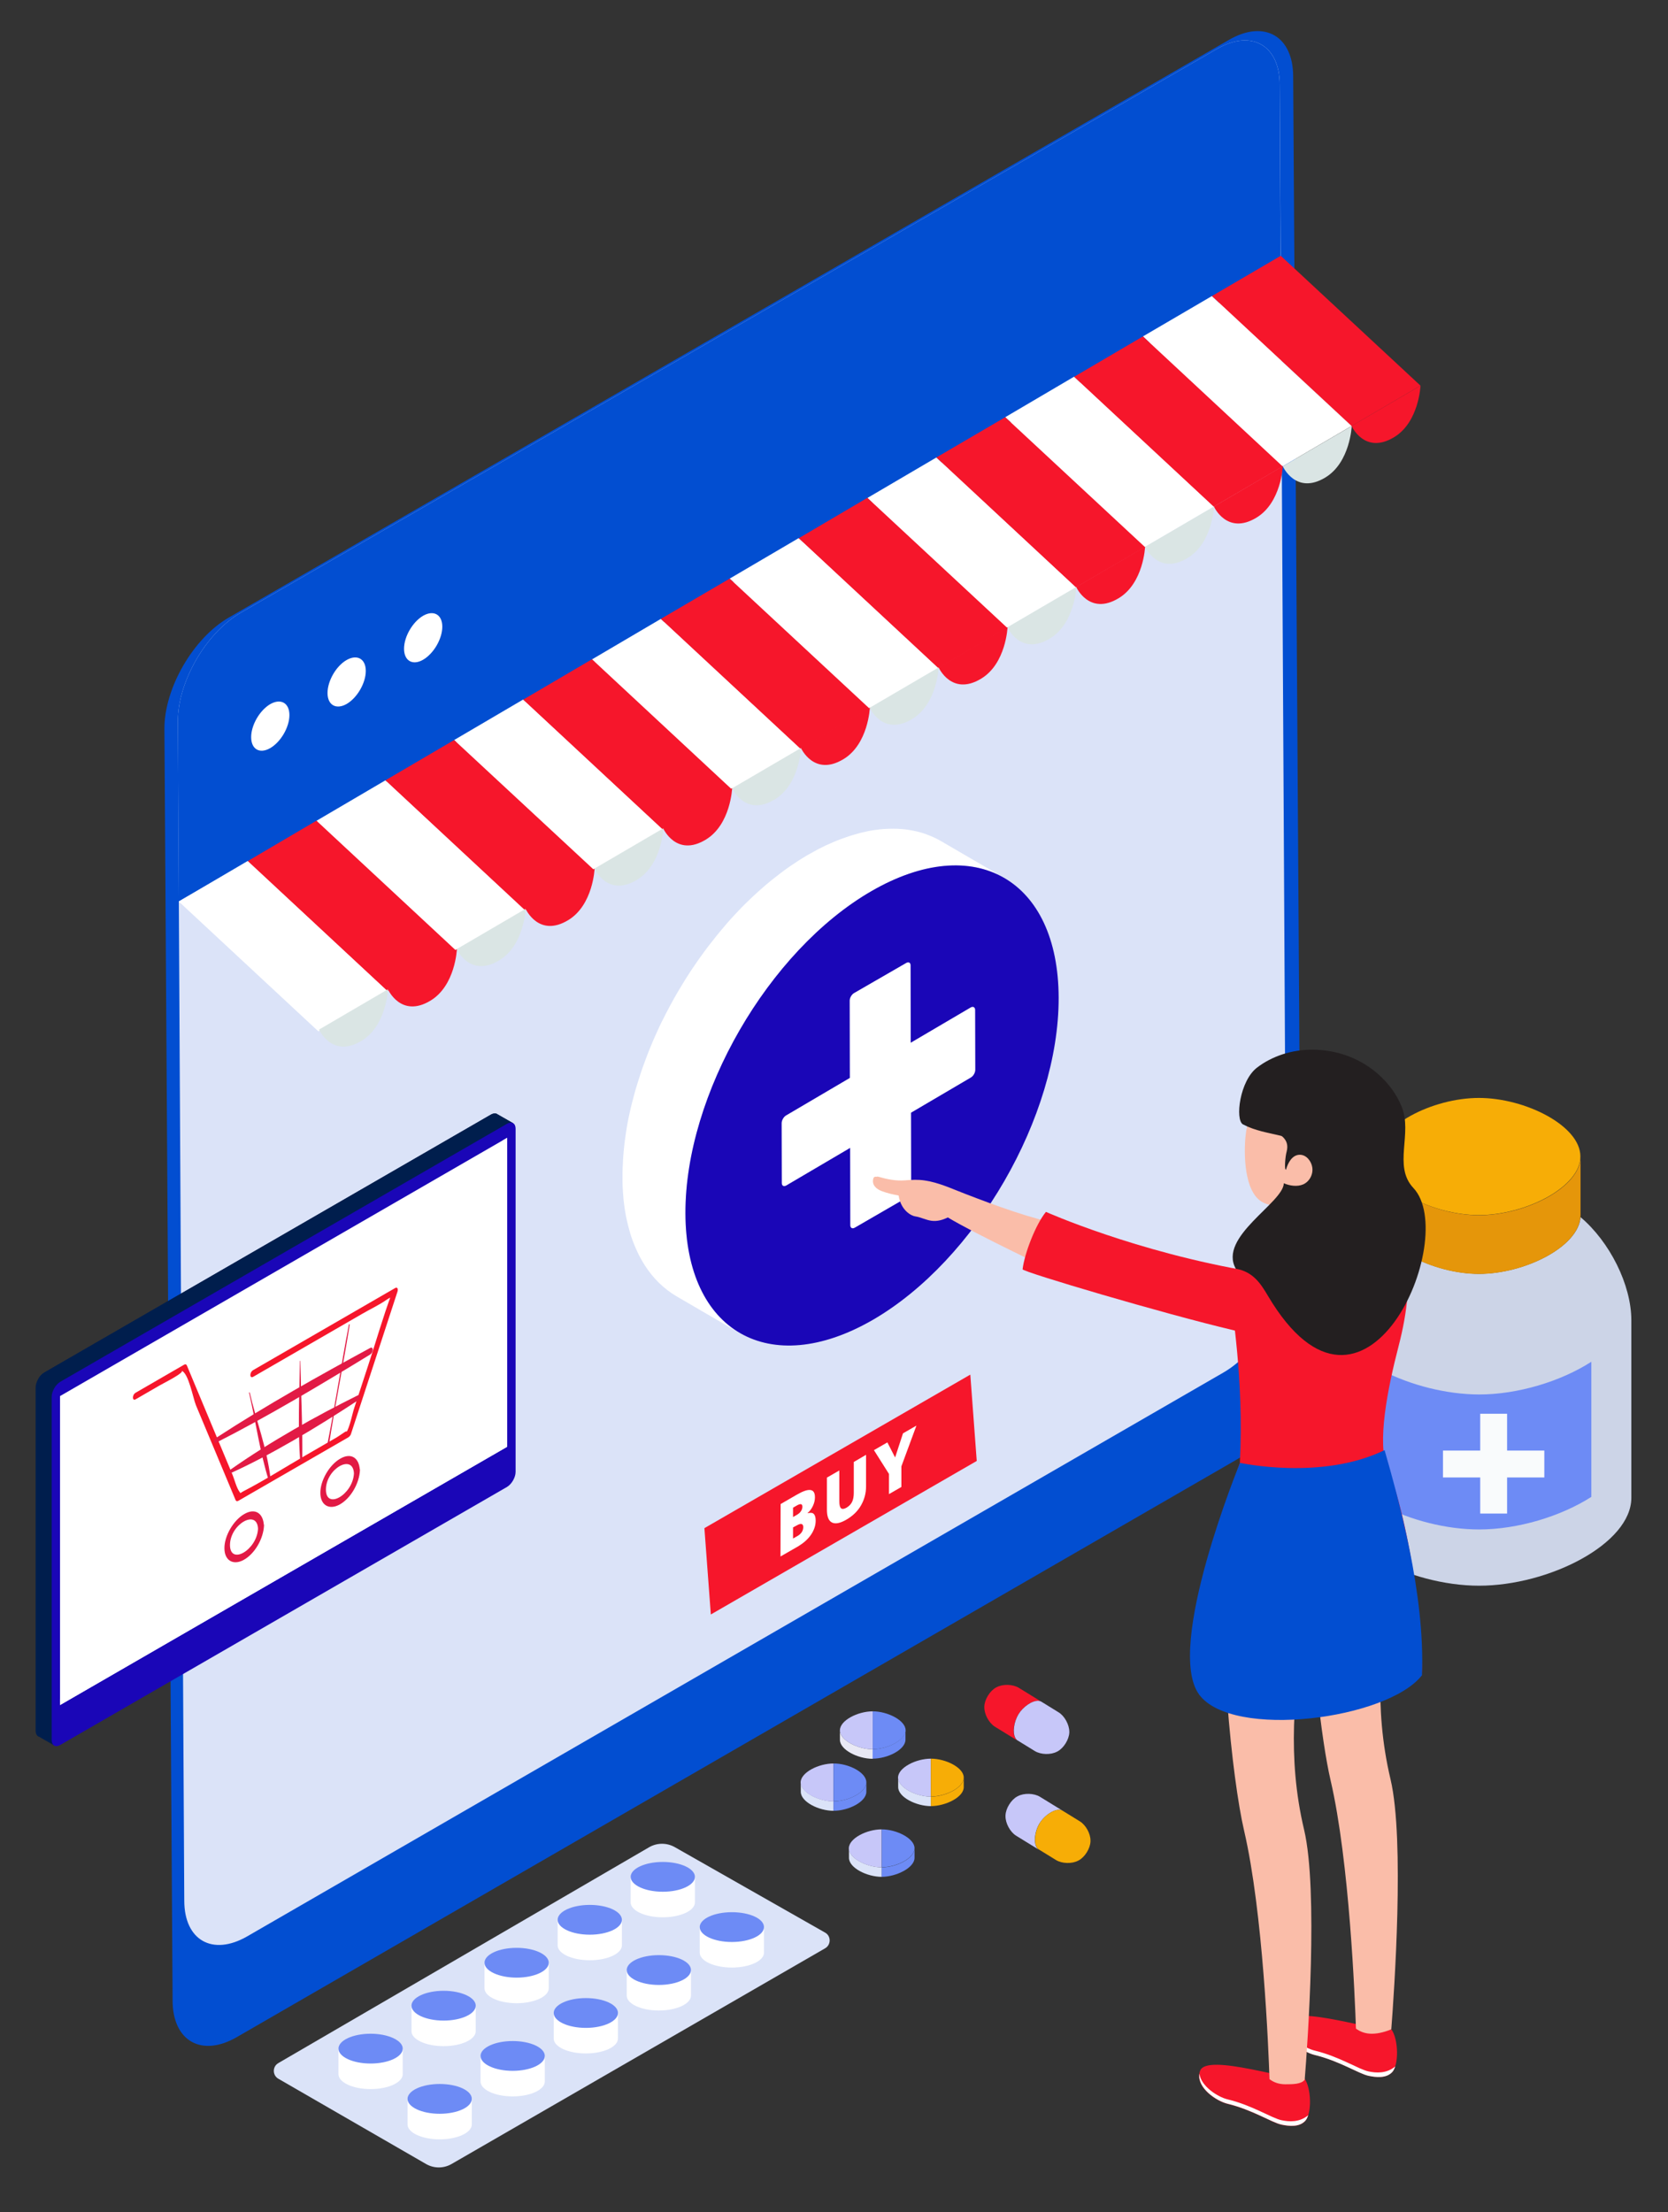 <?xml version="1.0" encoding="utf-8"?>
<!-- Generator: Adobe Illustrator 26.0.1, SVG Export Plug-In . SVG Version: 6.00 Build 0)  -->
<svg version="1.1" id="Layer_1" xmlns="http://www.w3.org/2000/svg" xmlns:xlink="http://www.w3.org/1999/xlink" x="0px" y="0px"
	 viewBox="0 0 1142.3 1514.3" style="enable-background:new 0 0 1142.3 1514.3;" xml:space="preserve">
<rect x="0" y="0" width="1142.3" height="1514.3" fill="#333333" stroke="none"/>
<style type="text/css">
	.st0{fill:#024ED1;}
	.st1{fill:#DBE3F8;}
	.st2{fill-rule:evenodd;clip-rule:evenodd;fill:#FFFFFF;}
	.st3{fill:#F6162B;}
	.st4{fill:#FFFFFF;}
	.st5{fill:#1A06B7;}
	.st6{fill:#DAE5E4;}
	.st7{fill:#001E4D;}
	.st8{fill:#E21A45;}
	.st9{fill:#CCD4E7;}
	.st10{fill:#F7AD06;}
	.st11{fill:#E5960A;}
	.st12{fill:#6D8BF5;}
	.st13{fill:#F9FBFC;}
	.st14{fill:#FABDA9;}
	.st15{fill:#231F20;}
	.st16{fill:#C7C7F9;}
	.st17{fill:#E9E9F4;}
</style>
<g>
	<path class="st0" d="M841.6,27.3l-685,395.5c-24.2,14-44,48.1-44,75.9l5.6,870.7c0,27.8,19.8,39.1,44,25.1l685-395.5
		c24.2-14,44-48.1,44-75.9l-5.6-870.7C885.6,24.6,865.8,13.3,841.6,27.3z"/>
	<path class="st1" d="M833.4,33.5l-668.6,386c-23.6,13.6-43,47-43,74.1l4.4,807.5c0,27.1,19.3,38.1,43,24.5l668.6-386
		c23.6-13.6,43-47,43-74.1L876.4,58C876.4,30.9,857,19.9,833.4,33.5z"/>
	<path class="st0" d="M833.4,33.5l-668.6,386c-23.6,13.6-43,47-43,74.1l0.6,123.5L877,183l-0.6-124.9
		C876.4,30.9,857,19.9,833.4,33.5z"/>
	<g>
		<path class="st2" d="M289.8,451.6c7.2-4.2,13.1-14.3,13.1-22.6s-5.9-11.6-13.1-7.5c-7.2,4.2-13.1,14.3-13.1,22.6
			S282.6,455.8,289.8,451.6z"/>
		<path class="st2" d="M237.4,481.9c7.2-4.2,13.1-14.3,13.1-22.6s-5.9-11.6-13.1-7.5s-13.1,14.3-13.1,22.6
			C224.3,482.7,230.2,486,237.4,481.9z"/>
		<path class="st2" d="M185.1,512.1c7.2-4.2,13.1-14.3,13.1-22.6s-5.9-11.6-13.1-7.5c-7.2,4.2-13.1,14.3-13.1,22.6
			S177.8,516.3,185.1,512.1z"/>
	</g>
</g>
<g>
	<polygon class="st3" points="668.9,1000.1 486.8,1105.2 482.4,1046.1 664.5,941 	"/>
	<g>
		<path class="st4" d="M534.6,1029.6l10.9-6.3c4.3-2.5,7.4-3.6,9.5-3.3c2.1,0.3,3.1,1.9,3.1,5c0,2-0.5,4-1.4,5.9s-2.1,3.6-3.6,4.8
			v0.2c1.9-0.5,3.4-0.4,4.2,0.5c0.9,0.9,1.3,2.4,1.3,4.6c0,3.3-1.1,6.5-3.2,9.6s-5.1,5.7-8.7,7.9l-12.2,7L534.6,1029.6L534.6,1029.6
			z M543.1,1038.5l2.6-1.5c1.2-0.7,2.2-1.5,2.8-2.5c0.7-1,1-2,1-3.1c0-2-1.3-2.3-4-0.7l-2.4,1.4L543.1,1038.5L543.1,1038.5z
			 M543.1,1045.6v7.6l3-1.7c2.6-1.5,4-3.6,4-6.1c0-1.2-0.4-1.9-1.1-2.1c-0.7-0.2-1.7,0-3.1,0.8L543.1,1045.6z"/>
		<path class="st4" d="M593.1,995.9v21.7c0,4.7-1.2,9-3.5,13s-5.7,7.2-10,9.7s-7.6,3.1-9.9,1.9s-3.4-4.1-3.4-8.8v-21.9l8.5-4.9v21.1
			c0,2.5,0.4,4.2,1.2,4.8c0.8,0.7,2.1,0.5,3.7-0.4c1.7-1,3-2.3,3.8-3.9s1.2-3.7,1.2-6.3v-21.1L593.1,995.9z"/>
		<path class="st4" d="M613,997.7l5.4-16.5l9.2-5.3l-10.3,27.9v14.1l-8.5,4.9V1009l-10.3-16.3l9.2-5.3L613,997.7z"/>
	</g>
</g>
<g>
	<path class="st4" d="M426.4,799.7c0.1-2.1,0.2-4.1,0.3-6.2s0.3-4.1,0.5-6.2s0.4-4.2,0.7-6.3c0.3-2.1,0.6-4.3,0.9-6.4
		c0.3-2.1,0.7-4.3,1.1-6.5c0.4-2.2,0.9-4.4,1.4-6.7c0.5-2.2,1-4.5,1.6-6.7c0.6-2.3,1.2-4.5,1.8-6.8c0.6-2.2,1.3-4.5,2-6.7
		s1.4-4.4,2.1-6.6c0.7-2.2,1.5-4.3,2.3-6.5c0.8-2.1,1.5-4.2,2.3-6.2c0.8-2.1,1.6-4.1,2.5-6.2c0.8-2,1.7-4.1,2.6-6.1
		c0.9-2.1,1.9-4.1,2.8-6.2c1.1-2.3,2.1-4.5,3.3-6.7c1.3-2.6,2.6-5.1,4-7.7c2-3.8,4.1-7.5,6.3-11.2c3-5.1,6.2-10.2,9.5-15.1
		c2.6-3.9,5.3-7.7,8.1-11.5c1.9-2.5,3.7-5,5.7-7.4c1.6-2,3.2-4.1,4.9-6.1c1.6-1.9,3.3-3.9,4.9-5.8c1.6-1.9,3.3-3.7,5-5.5
		c1.7-1.9,3.5-3.7,5.2-5.5c1.8-1.8,3.6-3.6,5.4-5.3c1.9-1.8,3.7-3.5,5.6-5.2c1.9-1.7,3.8-3.3,5.7-5c1.9-1.6,3.8-3.1,5.7-4.6
		s3.7-2.9,5.6-4.3c1.8-1.4,3.7-2.7,5.6-4c1.8-1.2,3.6-2.4,5.4-3.6c1.8-1.1,3.6-2.2,5.4-3.3c0.4-0.2,0.8-0.5,1.3-0.7
		c1.4-0.8,2.7-1.5,4.1-2.3c1.8-1,3.5-1.9,5.2-2.7c1.7-0.9,3.5-1.7,5.2-2.4c1.7-0.8,3.4-1.5,5.1-2.2c1.7-0.7,3.5-1.3,5.2-1.9
		c1.7-0.6,3.4-1.2,5.1-1.7c1.8-0.5,3.5-1,5.3-1.5c1.8-0.4,3.5-0.8,5.2-1.2c1.9-0.4,3.8-0.7,5.6-0.9c1.9-0.3,3.8-0.5,5.7-0.6
		c2-0.1,4-0.2,6-0.2c2.2,0,4.5,0.1,6.6,0.3c2.5,0.2,5,0.6,7.4,1.1c3.1,0.6,6.1,1.4,8.9,2.5c3.6,1.3,7.1,2.9,10.3,4.8l43.1,25.1
		c-3.3-1.9-6.7-3.5-10.3-4.8c-2.9-1-5.9-1.8-8.9-2.5c-2.4-0.5-4.9-0.8-7.4-1.1c-2.2-0.2-4.4-0.3-6.6-0.3c-2,0-4,0.1-6,0.2
		c-1.9,0.1-3.8,0.3-5.7,0.6c-1.8,0.2-3.7,0.6-5.6,0.9c-1.7,0.3-3.5,0.7-5.2,1.2c-1.7,0.4-3.5,0.9-5.3,1.5c-1.7,0.5-3.4,1.1-5.1,1.7
		c-1.7,0.6-3.4,1.2-5.2,1.9c-1.7,0.7-3.4,1.4-5.1,2.2c-1.7,0.8-3.4,1.6-5.2,2.4c-1.7,0.9-3.5,1.8-5.2,2.7c-1.4,0.7-2.7,1.5-4.1,2.3
		c-0.4,0.2-0.8,0.5-1.3,0.7c-1.8,1.1-3.6,2.2-5.4,3.3c-1.8,1.2-3.6,2.4-5.4,3.6c-1.9,1.3-3.7,2.6-5.6,4c-1.9,1.4-3.8,2.8-5.6,4.3
		c-1.9,1.5-3.8,3.1-5.7,4.6c-1.9,1.6-3.8,3.3-5.7,5s-3.8,3.4-5.6,5.2c-1.8,1.7-3.6,3.5-5.4,5.3c-1.8,1.8-3.5,3.6-5.2,5.5
		c-1.7,1.8-3.3,3.6-5,5.5s-3.3,3.8-4.9,5.8c-1.7,2-3.3,4-4.9,6.1c-1.9,2.4-3.8,4.9-5.7,7.4c-2.8,3.8-5.5,7.6-8.1,11.5
		c-3.3,4.9-6.5,10-9.5,15.1c-2.2,3.7-4.3,7.4-6.3,11.2c-1.4,2.5-2.7,5.1-4,7.7c-1.1,2.2-2.2,4.5-3.3,6.7c-1,2.1-1.9,4.1-2.8,6.2
		c-0.9,2-1.8,4.1-2.6,6.1c-0.9,2.1-1.7,4.1-2.5,6.2s-1.6,4.2-2.3,6.2c-0.8,2.2-1.5,4.3-2.3,6.5c-0.7,2.2-1.4,4.4-2.1,6.6
		c-0.7,2.2-1.3,4.5-2,6.7c-0.6,2.3-1.2,4.5-1.8,6.8c-0.6,2.2-1.1,4.5-1.6,6.7s-0.9,4.4-1.4,6.7c-0.4,2.2-0.8,4.3-1.1,6.5
		c-0.3,2.1-0.6,4.3-0.9,6.4c-0.3,2.1-0.5,4.2-0.7,6.3c-0.2,2.1-0.4,4.2-0.5,6.2c-0.1,2.1-0.2,4.1-0.3,6.2c-0.1,1.9-0.1,3.9-0.1,5.8
		c0,0.1,0,0.2,0,0.4c0,2.1,0.1,4.2,0.1,6.2c0.1,2,0.2,4.1,0.4,6c0.2,2.1,0.4,4.1,0.6,6.2c0.3,2.1,0.6,4.1,0.9,6.1
		c0.4,2.1,0.8,4.2,1.3,6.3c0.5,2.2,1.1,4.4,1.7,6.5c0.7,2.3,1.4,4.6,2.2,6.7c0.9,2.5,2,4.9,3.1,7.3c1.5,3.1,3.1,6,4.8,8.7
		c5.9,9.3,13.4,16.5,22.1,21.6l-43.1-25.1c-8.7-5.1-16.2-12.3-22.1-21.6c-1.7-2.7-3.4-5.7-4.8-8.7c-1.1-2.3-2.1-4.7-3.1-7.3
		c-0.8-2.2-1.6-4.4-2.2-6.7c-0.6-2.1-1.2-4.3-1.7-6.5c-0.5-2-0.9-4.1-1.3-6.3c-0.3-2-0.7-4-0.9-6.1c-0.3-2-0.5-4.1-0.6-6.2
		c-0.2-2-0.3-4-0.4-6c-0.1-2-0.1-4.1-0.1-6.2c0-0.1,0-0.2,0-0.4C426.3,803.5,426.3,801.6,426.4,799.7z"/>
	<g>
		<path class="st5" d="M596.8,610c-70.6,40.8-127.6,139.4-127.4,220.5c0.2,81.1,57.6,113.8,128.2,73.1
			C668.2,862.8,725.2,764.1,725,683C724.8,601.8,667.4,569.2,596.8,610z"/>
	</g>
	<path class="st4" d="M584.9,679.8c-1.7,1-3,3.3-3,5.2l0.1,52.9l-43.7,25.7c-1.7,1-3,3.4-3,5.3l0.1,40.9c0,2,1.4,2.7,3.1,1.7
		l43.7-25.7l0.1,52.9c0,1.9,1.4,2.7,3.1,1.7l35.6-20.6c1.7-1,3-3.3,3-5.2l-0.1-52.9l41-24.1c1.7-1,3-3.3,3-5.3l-0.1-40.9
		c0-1.9-1.4-2.7-3.1-1.7l-41,24.1l-0.1-52.9c0-1.9-1.3-2.7-3-1.7L584.9,679.8z"/>
</g>
<g>
	<polygon class="st3" points="877.1,175.1 972.8,264 925.5,291.7 829.9,202.7 	"/>
	<polygon class="st4" points="829.9,202.7 925.6,291.6 878.3,319.3 782.7,230.3 	"/>
	<polygon class="st3" points="782.7,230.3 878.4,319.3 831.1,346.9 735.5,258 	"/>
	<polygon class="st4" points="735.5,257.9 831.2,346.9 784,374.5 688.4,285.6 	"/>
	<polygon class="st3" points="688.4,285.6 784.1,374.5 736.8,402.1 641.2,313.2 	"/>
	<polygon class="st4" points="641.2,313.2 736.9,402.2 689.6,429.8 594,340.9 	"/>
	<polygon class="st3" points="594,340.8 689.8,429.8 642.5,457.4 546.9,368.5 	"/>
	<polygon class="st4" points="546.9,368.4 642.6,457.4 595.3,485 499.7,396.1 	"/>
	<polygon class="st3" points="499.7,396.1 595.4,485 548.1,512.7 452.5,423.7 	"/>
	<polygon class="st4" points="452.5,423.7 548.3,512.7 501,540.3 405.4,451.4 	"/>
	<polygon class="st3" points="405.4,451.3 501.1,540.3 453.8,567.9 358.2,479 	"/>
	<polygon class="st4" points="358.2,478.9 453.9,567.9 406.6,595.5 311,506.6 	"/>
	<polygon class="st3" points="311,506.6 406.8,595.5 359.5,623.2 263.9,534.2 	"/>
	<polygon class="st4" points="263.9,534.2 359.6,623.2 312.3,650.8 216.7,561.9 	"/>
	<polygon class="st3" points="216.7,561.8 312.4,650.8 265.2,678.4 169.6,589.5 	"/>
	<polygon class="st4" points="169.6,589.4 265.3,678.4 218,706 122.4,617.1 	"/>
	<path class="st3" d="M972.8,264c0,0-1,25-18.1,35.3c-20.2,12.2-29.1-7.7-29.1-7.7L972.8,264z"/>
	<path class="st6" d="M925.7,291.6c0,0-1,25-18.1,35.3c-20.2,12.2-29.1-7.7-29.1-7.7L925.7,291.6z"/>
	<path class="st3" d="M878.5,319.1c0,0-1,25-18.1,35.3c-20.2,12.2-29.1-7.7-29.1-7.7L878.5,319.1z"/>
	<path class="st6" d="M831.4,346.7c0,0-1,25-18.1,35.3c-20.2,12.2-29.1-7.7-29.1-7.7L831.4,346.7z"/>
	<path class="st3" d="M784.2,374.2c0,0-1,25-18.1,35.3c-20.2,12.2-29.1-7.7-29.1-7.7L784.2,374.2z"/>
	<path class="st6" d="M737.1,401.8c0,0-1,25-18.1,35.3c-20.2,12.2-29.1-7.7-29.1-7.7L737.1,401.8z"/>
	<path class="st3" d="M690,429.3c0,0-1,25-18.1,35.3c-20.2,12.2-29.1-7.7-29.1-7.7L690,429.3z"/>
	<path class="st6" d="M642.8,456.9c0,0-1,25-18.1,35.3c-20.2,12.2-29.1-7.7-29.1-7.7L642.8,456.9z"/>
	<path class="st3" d="M595.7,484.4c0,0-1,25-18.1,35.3c-20.2,12.2-29.1-7.7-29.1-7.7L595.7,484.4z"/>
	<path class="st6" d="M548.6,512c0,0-1,25-18.1,35.3c-20.2,12.2-29.1-7.7-29.1-7.7L548.6,512z"/>
	<path class="st3" d="M501.4,539.5c0,0-1,25-18.1,35.3c-20.2,12.2-29.1-7.7-29.1-7.7L501.4,539.5z"/>
	<path class="st6" d="M454.3,567c0,0-1,25-18.1,35.3c-20.2,12.2-29.1-7.7-29.1-7.7L454.3,567z"/>
	<path class="st3" d="M407.2,594.6c0,0-1,25-18.1,35.3c-20.2,12.2-29.1-7.7-29.1-7.7L407.2,594.6z"/>
	<path class="st6" d="M360,622.1c0,0-1,25-18.1,35.3c-20.2,12.2-29.1-7.7-29.1-7.7L360,622.1z"/>
	<path class="st3" d="M312.9,649.7c0,0-1,25-18.1,35.3c-20.2,12.2-29.1-7.7-29.1-7.7L312.9,649.7z"/>
	<path class="st6" d="M265.7,677.2c0,0-1,25-18.1,35.3c-20.2,12.2-29.1-7.7-29.1-7.7L265.7,677.2z"/>
</g>
<g>
	<g>
		<path class="st7" d="M351.3,768.9l-10.6-6.1c-0.2-0.2-0.5-0.3-0.7-0.4l0,0l0,0c-1-0.4-2.4-0.2-3.8,0.6L30.3,939.6
			c-3.3,1.9-5.9,6.5-5.9,10.3v234.9c0,1.9,0.7,3.2,1.7,3.8c0.2,0.1,0.3,0.2,0.5,0.2l10.6,6.1l2.2-11.4l-3.2,1.3l300-173.2
			c3.3-1.9,5.9-6.5,5.9-10.3V775.2L351.3,768.9z"/>
		<path class="st7" d="M340.7,762.8c-0.2-0.2-0.5-0.3-0.7-0.4l0,0l0,0c-1-0.4-2.4-0.2-3.8,0.6L30.3,939.6c-1.4,0.8-2.7,2.2-3.7,3.7
			l204.5,129l105.1-60.7c3.3-1.9,5.9-6.5,5.9-10.3V775.2l9.2-6.4L340.7,762.8z"/>
		<path class="st5" d="M353.1,1007.6c0,3.8-2.7,8.4-5.9,10.3L41.3,1194.5c-3.3,1.9-5.9,0.4-5.9-3.4V956.2c0-3.8,2.7-8.4,5.9-10.3
			l305.9-176.6c3.3-1.9,5.9-0.4,5.9,3.4V1007.6z"/>
		<polygon class="st4" points="347.3,990.4 41.1,1167.2 41.1,955.7 347.3,778.9 		"/>
		<polygon class="st4" points="344.3,780.7 344.3,988.1 41.1,1163.1 41.1,1167.2 347.3,990.4 347.3,778.9 		"/>
	</g>
	<g>
		<g>
			<g>
				<path class="st3" d="M92.9,957.9c5.5-3.2,11.1-6.4,16.6-9.6c3-1.7,17.6-9,14.8-10c4.9,1.7,7.8,18.5,9.9,23.7
					c9,21.6,18.1,43.2,27.1,64.8c0.3,0.8,1,1.1,1.9,0.6c25.1-14.5,50.3-29,75.4-43.5c0.6-0.4,1.4-1.2,1.7-2.1
					c10.6-32.5,21.3-65.1,31.9-97.6c0.6-1.9-0.1-3.4-1.7-2.4c-32.4,18.7-64.8,37.4-97.1,56.1c-2.6,1.5-2.6,6,0,4.6
					c24.9-14.4,49.9-28.8,74.8-43.2c5.5-3.2,11.4-5.9,16.8-9.7c1.4-1,2.9-1.5,4.3-2.5c2.2-1.5-0.2-3.7-1-1.7
					c-6.1,16.3-10.8,33.1-16.2,49.4c-3.2,9.7-6.3,19.4-9.5,29c-1.4,4.2-3,13.2-5.6,17.1c2.1-3.2-3.4,1.3-6.3,3
					c-7.3,4.2-14.6,8.4-21.8,12.6c-14,8.1-28.3,17.2-42.3,24.4c-5.2,2.7-0.4,3-2.3,0.7c-2.4-3-3.6-8.6-5.3-12.6
					c-10.3-24.7-20.7-49.5-31-74.2c-0.3-0.8-1-1.1-1.9-0.6c-11.1,6.4-22.2,12.8-33.2,19.2C90.4,954.8,90.4,959.3,92.9,957.9
					L92.9,957.9z"/>
			</g>
			<g>
				<path class="st8" d="M242.4,1008.6c-0.7,14.5-19.2,25.3-19.2,11.1C223.2,1005.5,241.7,994.9,242.4,1008.6c0.1,2.8,4.1,0.6,4-2.3
					c-0.4-8.2-5.9-12.2-13.5-7.7c-7.3,4.2-13.6,14.9-13.5,23.4c0,8.2,5.8,11.8,12.9,8.1c7.9-4.2,13.8-14.7,14.2-23.7
					C246.5,1003.3,242.5,1005.6,242.4,1008.6z"/>
			</g>
			<g>
				<path class="st8" d="M176.7,1046.5c-0.7,14.5-19.2,25.3-19.2,11.1C157.6,1043.4,176.1,1032.8,176.7,1046.5
					c0.1,2.8,4.1,0.6,4-2.3c-0.4-8.2-5.9-12.2-13.5-7.7c-7.3,4.2-13.6,14.9-13.5,23.4c0,8.2,5.8,11.8,12.9,8.1
					c7.9-4.2,13.8-14.7,14.2-23.7C180.8,1041.2,176.9,1043.5,176.7,1046.5z"/>
			</g>
		</g>
		<g>
			<path class="st8" d="M148,987.6c34.7-17.6,70.6-39,105.4-60.3c2.5-1.5,2.5-5.9,0-4.5c-34.8,18.9-70.7,38.9-105.4,61.5
				C146.2,985.6,146.2,988.6,148,987.6L148,987.6z"/>
		</g>
		<g>
			<path class="st8" d="M157.6,1008.6c27.9-12.6,59.3-31.4,87.4-49.9c1.9-1.3,2-4.4,0-3.5c-28,13.9-59.4,31.3-87.4,51
				C156.3,1007.1,156.3,1009.2,157.6,1008.6L157.6,1008.6z"/>
		</g>
		<g>
			<path class="st8" d="M238.9,906.9c-5.3,27.7-9.4,55.1-14.9,82.8c-0.2,1,1,0.7,1.2-0.3c4.3-27.4,9.9-55.2,14.3-82.6
				C239.5,906.3,239,906.5,238.9,906.9L238.9,906.9z"/>
		</g>
		<g>
			<path class="st8" d="M205.4,931.8c-0.4,23.2-1.5,46.8,0.2,68.7c0.1,0.9,1.4,0.2,1.4-0.8c0.3-23.1-0.9-45.4-1.3-68.1
				C205.7,931.4,205.4,931.6,205.4,931.8L205.4,931.8z"/>
		</g>
		<g>
			<path class="st8" d="M170.6,953.6c4.6,19.8,7.5,41,13.4,59.7c0.2,0.7,1.4-0.1,1.3-1c-2.6-21.6-9.7-39.2-14.3-59.1
				C170.9,952.9,170.5,953.3,170.6,953.6L170.6,953.6z"/>
		</g>
	</g>
</g>
<path class="st9" d="M943.4,833.2L943.4,833.2c1.6,20.5,38.4,38.8,69.5,38.8c31.1,0,67.9-18.3,69.5-38.8
	c19.9,16.8,34.8,46.2,34.8,70.7v121.4c0,31.6-56.6,60.2-104.3,60.2c-47.6,0-104.3-28.6-104.3-60.2V903.9
	C908.6,879.4,923.5,850.1,943.4,833.2z"/>
<path class="st10" d="M1012.8,751.6c-31.8,0-69.5,19.1-69.5,40.1c0,21.1,37.7,40.1,69.5,40.1c31.8,0,69.5-19.1,69.5-40.1
	C1082.4,770.7,1044.6,751.6,1012.8,751.6z"/>
<path class="st11" d="M943.3,831.9c0,0.5,0,0.9,0.1,1.4c1.6,20.5,38.3,38.8,69.4,38.8c31.1,0,67.9-18.3,69.5-38.8
	c0-0.5,0.1-0.9,0.1-1.4v-40.1c0,21.1-37.8,40.1-69.5,40.1c-31.8,0-69.5-19.1-69.5-40.1L943.3,831.9L943.3,831.9z"/>
<path class="st12" d="M946.7,938.3v92.4c19.5,10,43.8,16.3,66.2,16.3c26.6,0,56.1-9,76.9-22.3v-92.5c-20.8,13.4-50.3,22.4-76.9,22.4
	C990.5,954.5,966.2,948.3,946.7,938.3z"/>
<path class="st13" d="M1032.1,1036.1h-18.4v-24.7h-25.5V993h25.5v-25.2h18.4V993h25.5v18.4h-25.5V1036.1z"/>
<g>
	<g>
		<g>
			<g>
				<path class="st3" d="M952.9,1389.3c-8.7,2.2-66.7-17.6-71.4-5.3c-4.1,10.8,10.7,20.8,18.7,22.7c17.3,4.2,30.1,12.8,37,14.3
					c5.2,1.1,11.9,1.8,16-2.3C958.2,1413.8,957.7,1395.8,952.9,1389.3z"/>
				<g>
					<path class="st4" d="M937.2,1418c-6.9-1.5-19.7-10.1-37-14.3c-6.6-1.6-18.1-8.9-19.2-17.5c-1.5,9.9,11.8,18.7,19.2,20.5
						c17.3,4.2,30.1,12.8,37,14.3c5.2,1.1,11.9,1.8,16-2.3c1-0.9,1.7-2.4,2.3-4.1C949.5,1419.6,942.4,1419.1,937.2,1418z"/>
				</g>
			</g>
			<g>
				<path class="st14" d="M939.5,1392.2c-4.2,0-7.8-1.2-10.9-3.5c-0.7-20.5-4.4-114.3-17.4-170.1c-6.1-26.1-14-91.2-14.2-150.4h56.4
					c-0.7,5.3-1.4,10.8-2.1,16.3c-5.2,38.9-11,83.1,1,133.6c9.8,41.5,2.4,146.6,0.5,171.1C949.6,1390.5,944.6,1392.2,939.5,1392.2z"
					/>
			</g>
			<g>
				<path class="st3" d="M893.3,1422.8c-8.7,2.2-66.7-17.6-71.4-5.3c-4.1,10.8,10.7,20.8,18.7,22.7c17.3,4.2,30.1,12.8,37,14.3
					c5.2,1.1,11.9,1.8,16-2.3C898.6,1447.3,898.1,1429.2,893.3,1422.8z"/>
				<g>
					<path class="st4" d="M877.6,1451.4c-6.9-1.5-19.7-10.1-37-14.3c-6.6-1.6-18.1-8.9-19.2-17.5c-1.5,9.9,11.8,18.7,19.2,20.5
						c17.3,4.2,30.1,12.8,37,14.3c5.2,1.1,11.9,1.8,16-2.3c1-0.9,1.7-2.4,2.3-4.1C889.9,1453,882.8,1452.5,877.6,1451.4z"/>
				</g>
			</g>
			<path class="st14" d="M880.2,1426.8c-4.2,0-7.8-1.2-10.8-3.5c-0.7-20.5-4.4-114.3-17.4-170.1c-8.3-35.6-18.4-134.1-12.1-198.2
				c15.6,4,42.3,10.5,57,12.9c-0.1,15.8-2.4,33-4.8,51.1c-5.1,38.9-11,83.1,1,133.6c9.8,41.5,2.4,146.6,0.4,171.1
				C891.1,1426.8,885.3,1426.8,880.2,1426.8L880.2,1426.8z"/>
			<path class="st3" d="M843.1,886c0-40.5,50.2-73.4,94.4-65.6c4.9,0.9,9.8,2.5,13.6,5.8c7.3,6.2,11.5,15.6,12.4,25
				c2.4,25.6,0.6,46-5.7,70.3c-7.5,28.9-15.1,66.8-7.5,84.1c13.7,31.3,24.6,105.8,23.4,141.2c-0.2,0-67.2,45.9-152.6,13.2
				c0.9-12.5,6.1-94.5,28-158.6C852.1,942.9,843.1,895.9,843.1,886z"/>
			<path class="st14" d="M882.5,733.2c9.9-5.7,20.5-6.6,30.2-4.1c14.5,3.6,27.3,14.7,33.9,29.1c6.8,14.8,6.1,29.8-0.3,42.5
				c0.2,0.5-24.7,56-30.1,62.4c-9.4-0.6-33.8-7.4-36.8-8.9c2.6-7.4,4.9-22.5,1.6-29.5c-6.3,1.1-12.5,0.7-17-2.1
				c-12.1-7.4-12.2-33.1-11-45C854.8,759.3,866.3,742.5,882.5,733.2z"/>
		</g>
	</g>
	<g>
		<path class="st14" d="M728.1,838.5c-22.1-4.2-46.5-13.3-67.5-21.4c-8.9-3.4-17.7-7.6-27.3-9c-4.6-0.7-8.9-0.5-13.4-0.1
			c-6.5,0.5-12.3-0.7-18.5-2.5c-0.4-0.1-0.8-0.1-1.1,0.1c-0.8-0.3-1.9,0-2.2,1.1c-1.3,4.4,2,7.3,5.8,8.7c3.7,1.4,7.6,2.3,11.5,3
			c1.6,10.4,8.9,14,11.5,14.3c3.9,0.6,7.2,2.5,11.1,3c4,0.5,7.6-0.6,11.1-2.3c18.8,11.4,76.1,38.5,76.1,38.5
			C725.8,867.8,728.1,838.5,728.1,838.5z"/>
		<path class="st3" d="M716.3,829.6c0,0,61.4,27.5,141.6,41c15.3,2.3,18.6,24.9,14.7,35.4c-4.8,12.8-17.6,7.1-27.9,4.6
			c-47.6-11.2-144.6-40-144.4-41.7C701.6,858,709.3,838.1,716.3,829.6z"/>
	</g>
	<path class="st15" d="M879.2,810c4.1,1.8,9.2,2.5,13.2,0.8c4.4-1.9,7-6.9,6.3-11.6c-0.6-4.2-4-8.8-8.7-8.7
		c-5.2,0.1-8.1,5.8-9.3,10.2c-1.3,0.4-0.5-9.1,0.4-12.2c1.2-4.5,0.1-7.6-2.6-10.2c-0.5-0.5-1.1-0.8-1.8-0.9
		c-8.6-2.1-16.8-3.2-25.5-7.7c-5.5-3.2-2.2-29.9,9.7-38.9c5.2-4,11-6.9,17.2-9c13.6-4.5,28.8-4.2,42.4,0.2
		c17.2,5.6,32.3,18.5,39.3,35.3c7.8,18.6-6,40.9,8.1,55.9c32.1,33.9-33.2,185.7-99.5,74c-4.8-8.1-10-16.6-22.1-18.7
		C834,846.7,878.9,823.4,879.2,810z"/>
</g>
<g id="XMLID_310_">
	<path id="XMLID_331_" class="st1" d="M444.6,1264.5l-254,147.8c-4.1,2.4-4.1,8.3,0,10.7l101.2,58.4c5.4,3.1,12,3.1,17.4,0
		l255.9-147.7c4.1-2.4,4.1-8.4,0-10.7L462,1264.4C456.6,1261.4,450,1261.4,444.6,1264.5z"/>
	<path id="XMLID_330_" class="st4" d="M431.9,1284.8v17.5c0,5.6,9.8,10.2,22,10.2s22-4.6,22-10.2v-17.5H431.9z"/>
	<path id="XMLID_329_" class="st12" d="M475.9,1284.8c0,5.6-9.8,10.2-22,10.2s-22-4.6-22-10.2s9.8-10.2,22-10.2
		S475.9,1279.2,475.9,1284.8z"/>
	<path id="XMLID_328_" class="st4" d="M381.9,1314.2v17.5c0,5.6,9.8,10.2,22,10.2s22-4.6,22-10.2v-17.5H381.9z"/>
	<path id="XMLID_327_" class="st12" d="M425.9,1314.2c0,5.6-9.8,10.2-22,10.2s-22-4.6-22-10.2s9.8-10.2,22-10.2
		S425.9,1308.6,425.9,1314.2z"/>
	<path id="XMLID_326_" class="st4" d="M331.8,1343.6v17.5c0,5.6,9.8,10.2,22,10.2s22-4.6,22-10.2v-17.5H331.8z"/>
	<path id="XMLID_325_" class="st12" d="M375.8,1343.6c0,5.6-9.8,10.2-22,10.2c-12.1,0-22-4.6-22-10.2s9.8-10.2,22-10.2
		S375.8,1338,375.8,1343.6z"/>
	<path id="XMLID_324_" class="st4" d="M281.8,1373v17.5c0,5.6,9.8,10.2,22,10.2s22-4.6,22-10.2V1373H281.8z"/>
	<path id="XMLID_323_" class="st12" d="M325.8,1373c0,5.6-9.8,10.2-22,10.2s-22-4.6-22-10.2s9.8-10.2,22-10.2
		S325.8,1367.4,325.8,1373z"/>
	<path id="XMLID_322_" class="st4" d="M231.8,1402.4v17.5c0,5.6,9.8,10.2,22,10.2c12.2,0,22-4.6,22-10.2v-17.5H231.8z"/>
	<path id="XMLID_321_" class="st12" d="M275.8,1402.4c0,5.6-9.8,10.2-22,10.2c-12.2,0-22-4.6-22-10.2s9.8-10.2,22-10.2
		C265.9,1392.2,275.8,1396.8,275.8,1402.4z"/>
	<path id="XMLID_320_" class="st4" d="M479.2,1319.2v17.5c0,5.6,9.8,10.2,22,10.2s22-4.6,22-10.2v-17.5H479.2z"/>
	<path id="XMLID_319_" class="st12" d="M523.2,1319.2c0,5.6-9.8,10.2-22,10.2s-22-4.6-22-10.2s9.8-10.2,22-10.2
		S523.2,1313.5,523.2,1319.2z"/>
	<path id="XMLID_318_" class="st4" d="M429.2,1348.6v17.5c0,5.6,9.8,10.2,22,10.2s22-4.6,22-10.2v-17.5H429.2z"/>
	<path id="XMLID_317_" class="st12" d="M473.2,1348.6c0,5.6-9.8,10.2-22,10.2s-22-4.6-22-10.2s9.8-10.2,22-10.2
		S473.2,1342.9,473.2,1348.6z"/>
	<path id="XMLID_316_" class="st4" d="M379.2,1378v17.5c0,5.6,9.8,10.2,22,10.2s22-4.6,22-10.2V1378H379.2z"/>
	<path id="XMLID_315_" class="st12" d="M423.2,1378c0,5.6-9.8,10.2-22,10.2s-22-4.6-22-10.2s9.8-10.2,22-10.2
		S423.2,1372.3,423.2,1378z"/>
	<path id="XMLID_314_" class="st4" d="M329.1,1407.4v17.5c0,5.6,9.8,10.2,22,10.2s22-4.6,22-10.2v-17.5H329.1z"/>
	<ellipse id="XMLID_313_" class="st12" cx="351.1" cy="1407.4" rx="22" ry="10.2"/>
	<path id="XMLID_312_" class="st4" d="M279.1,1436.8v17.5c0,5.6,9.8,10.2,22,10.2s22-4.6,22-10.2v-17.5H279.1z"/>
	<path id="XMLID_311_" class="st12" d="M323.1,1436.8c0,5.6-9.8,10.2-22,10.2s-22-4.6-22-10.2s9.8-10.2,22-10.2
		S323.1,1431.1,323.1,1436.8z"/>
</g>
<g>
	<g>
		<g id="XMLID_551_">
			<g>
				<path class="st1" d="M548.4,1220.1v6.5c0,6.8,12.2,13,22.5,13v-6.5C560.6,1233.1,548.4,1226.9,548.4,1220.1z"/>
				<path class="st16" d="M570.8,1207.2c-10.3,0-22.5,6.2-22.5,13s12.2,13,22.5,13V1207.2z"/>
				<path class="st12" d="M570.8,1207.2v25.9c10.3,0,22.5-6.2,22.5-13C593.3,1213.3,581.1,1207.1,570.8,1207.2z"/>
				<path class="st12" d="M593.3,1226.6v-6.5c0,6.8-12.2,13-22.5,13v6.5C581.1,1239.6,593.3,1233.4,593.3,1226.6z"/>
			</g>
		</g>
	</g>
	<g>
		<g id="XMLID_550_">
			<g>
				<path class="st1" d="M581.4,1265.3v6.5c0,6.8,12.2,13,22.5,13v-6.5C593.6,1278.2,581.4,1272.1,581.4,1265.3z"/>
				<path class="st16" d="M603.8,1252.3c-10.3,0-22.5,6.2-22.5,13s12.2,13,22.5,13V1252.3z"/>
				<path class="st12" d="M603.8,1252.3v25.9c10.3,0,22.5-6.2,22.5-13C626.3,1258.5,614.1,1252.3,603.8,1252.3z"/>
				<path class="st12" d="M626.3,1271.8v-6.5c0,6.8-12.2,13-22.5,13v6.5C614.1,1284.7,626.3,1278.5,626.3,1271.8z"/>
			</g>
		</g>
	</g>
	<g>
		<g id="XMLID_549_">
			<g>
				<path class="st1" d="M615.1,1216.9v6.5c0,6.8,12.2,13,22.5,13v-6.5C627.3,1229.8,615.1,1223.7,615.1,1216.9z"/>
				<path class="st16" d="M637.5,1203.9c-10.3,0-22.5,6.2-22.5,13s12.2,13,22.5,13V1203.9z"/>
				<path class="st10" d="M637.5,1203.9v25.9c10.3,0,22.5-6.2,22.5-13C660,1210.1,647.8,1203.9,637.5,1203.9z"/>
				<path class="st10" d="M660,1223.4v-6.5c0,6.8-12.2,13-22.5,13v6.5C647.8,1236.3,660,1230.2,660,1223.4z"/>
			</g>
		</g>
	</g>
	<g>
		<g id="XMLID_548_">
			<g>
				<path class="st17" d="M575.2,1184.5v6.5c0,6.8,12.2,13,22.5,13v-6.5C587.4,1197.4,575.2,1191.3,575.2,1184.5z"/>
				<path class="st16" d="M597.7,1171.5c-10.3,0-22.5,6.2-22.5,13s12.2,13,22.5,13V1171.5z"/>
				<path class="st12" d="M597.7,1171.5v25.9c10.3,0,22.5-6.2,22.5-13C620.1,1177.7,607.9,1171.5,597.7,1171.5z"/>
				<path class="st12" d="M620.1,1190.9v-6.5c0,6.8-12.2,13-22.5,13v6.5C608,1203.9,620.1,1197.7,620.1,1190.9z"/>
			</g>
		</g>
	</g>
	<g>
		<path class="st16" d="M727.5,1239.4l-15.3-9.4c-4.1-2.5-10.9-2.7-15.2-0.4l-0.4,0.2c-4.2,2.3-7.8,8.1-8,12.9v0.5
			c-0.1,4.8,3.1,10.8,7.2,13.4l15.6,9.6l0,0c-4-2.5-3.2-12,0.5-18C715.6,1242.2,723.4,1237.3,727.5,1239.4z"/>
		<path class="st10" d="M739.5,1246.8l-12-7.4c-0.6-0.3-1.2-0.4-1.9-0.5c-4.3-0.2-10.5,4.1-13.6,9.2s-4.2,12.5-2.1,16.3
			c0.4,0.7,0.9,1.3,1.6,1.7l0,0l11.7,7.2c4.1,2.5,10.9,2.7,15.2,0.4l0.4-0.2c4.2-2.3,7.8-8.1,8-12.9v-0.5
			C746.9,1255.3,743.6,1249.3,739.5,1246.8z"/>
	</g>
	<g>
		<path class="st3" d="M713,1164.8l-15.3-9.4c-4.1-2.5-10.9-2.7-15.2-0.4l-0.4,0.2c-4.2,2.3-7.8,8.1-8,12.9v0.5
			c-0.1,4.8,3.1,10.8,7.2,13.4l15.6,9.6l0,0c-4-2.5-3.2-12,0.5-18C701,1167.6,708.9,1162.7,713,1164.8z"/>
		<path class="st16" d="M725,1172.2l-12-7.4c-0.6-0.3-1.2-0.4-1.9-0.5c-4.3-0.2-10.5,4.1-13.6,9.2s-4.2,12.5-2.1,16.3
			c0.4,0.7,0.9,1.3,1.6,1.7l0,0l11.7,7.2c4.1,2.5,10.9,2.7,15.2,0.4l0.4-0.2c4.2-2.3,7.8-8.1,8-12.9v-0.5
			C732.3,1180.7,729.1,1174.7,725,1172.2z"/>
	</g>
</g>
<path class="st0" d="M849.2,1001.4c0,0,55.8,12.3,99-8.7c9.3,32.5,27.9,98.4,25.6,154.1c-23.5,30.2-129.9,44.1-152.6,13.2
	C797.4,1127.5,849.2,1001.4,849.2,1001.4z"/>
</svg>
